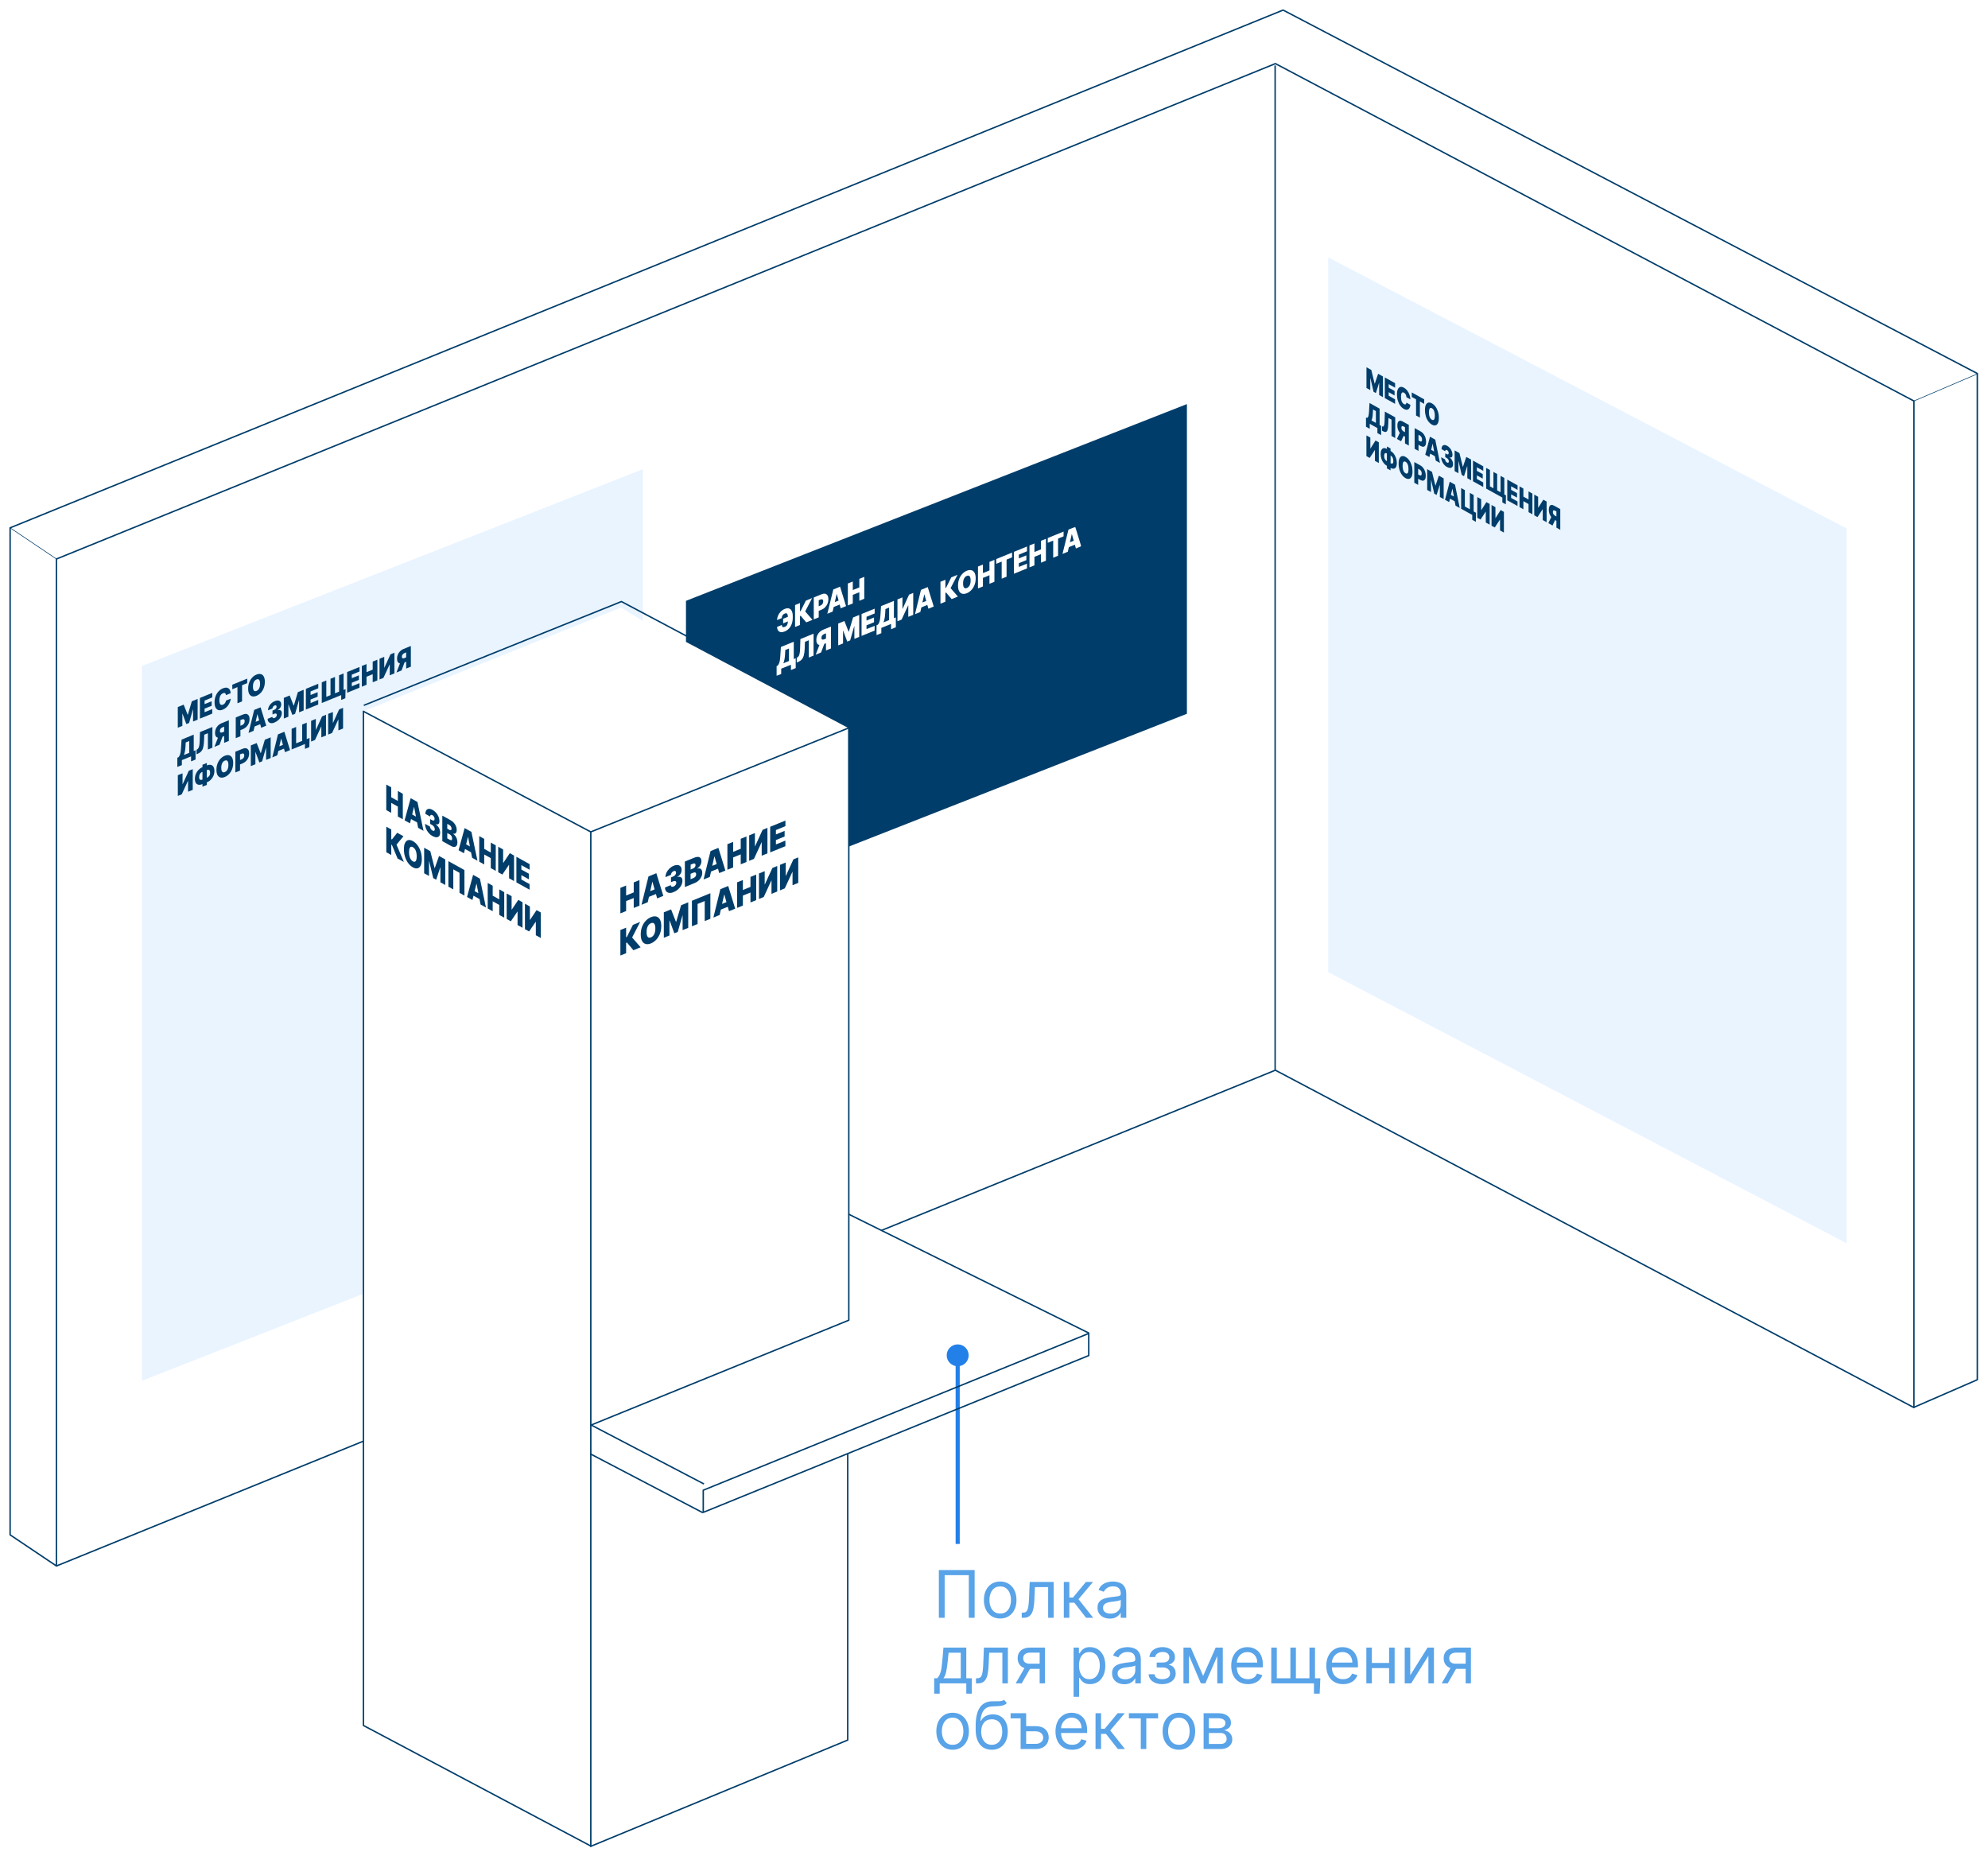 <?xml version="1.0" encoding="UTF-8"?> <svg xmlns="http://www.w3.org/2000/svg" width="1388" height="1293" viewBox="0 0 1388 1293" fill="none"><rect width="1388" height="1293" fill="white"></rect><path d="M680.473 1096.2V1129.52H676.418V1099.78H659.55V1129.52H655.5V1096.2H680.473ZM698.325 1130.04C696.058 1130.04 694.067 1129.5 692.359 1128.43C690.656 1127.35 689.327 1125.85 688.372 1123.92C687.423 1121.99 686.951 1119.74 686.951 1117.15C686.951 1114.55 687.423 1112.28 688.372 1110.34C689.327 1108.4 690.656 1106.89 692.359 1105.81C694.067 1104.74 696.058 1104.21 698.325 1104.21C700.591 1104.21 702.57 1104.74 704.273 1105.81C705.982 1106.89 707.311 1108.4 708.26 1110.34C709.221 1112.28 709.698 1114.55 709.698 1117.15C709.698 1119.74 709.221 1121.99 708.26 1123.92C707.311 1125.85 705.982 1127.35 704.273 1128.43C702.57 1129.5 700.591 1130.04 698.325 1130.04ZM698.325 1126.59C700.045 1126.59 701.46 1126.15 702.57 1125.27C703.686 1124.39 704.509 1123.24 705.038 1121.8C705.573 1120.37 705.844 1118.83 705.844 1117.15C705.844 1115.48 705.573 1113.92 705.038 1112.49C704.509 1111.04 703.686 1109.88 702.57 1108.99C701.46 1108.09 700.045 1107.65 698.325 1107.65C696.605 1107.65 695.183 1108.09 694.073 1108.99C692.963 1109.88 692.14 1111.04 691.605 1112.49C691.07 1113.92 690.806 1115.48 690.806 1117.15C690.806 1118.83 691.07 1120.37 691.605 1121.8C692.14 1123.24 692.963 1124.39 694.073 1125.27C695.183 1126.15 696.605 1126.59 698.325 1126.59ZM713.363 1129.52V1125.94H714.277C715.031 1125.94 715.658 1125.79 716.159 1125.5C716.659 1125.19 717.062 1124.67 717.367 1123.92C717.683 1123.16 717.925 1122.11 718.086 1120.77C718.258 1119.41 718.385 1117.69 718.465 1115.59L718.92 1104.53H735.655V1129.52H731.801V1108.11H722.579L722.188 1117.02C722.101 1119.07 721.917 1120.88 721.635 1122.44C721.359 1123.99 720.939 1125.29 720.375 1126.35C719.817 1127.4 719.081 1128.19 718.155 1128.72C717.229 1129.25 716.066 1129.52 714.669 1129.52H713.363ZM742.731 1129.52V1104.53H746.591V1115.4H749.14L758.16 1104.53H763.131L752.994 1116.57L763.257 1129.52H758.293L750.054 1118.97H746.591V1129.52H742.731ZM774.838 1130.1C773.25 1130.1 771.806 1129.8 770.506 1129.21C769.211 1128.6 768.182 1127.73 767.417 1126.59C766.657 1125.44 766.277 1124.05 766.277 1122.42C766.277 1120.99 766.559 1119.83 767.123 1118.94C767.693 1118.04 768.446 1117.34 769.396 1116.83C770.345 1116.32 771.392 1115.94 772.537 1115.69C773.687 1115.43 774.849 1115.22 776.017 1115.07C777.542 1114.87 778.778 1114.73 779.728 1114.63C780.683 1114.53 781.385 1114.34 781.816 1114.1C782.265 1113.84 782.489 1113.41 782.489 1112.8V1112.66C782.489 1111.06 782.046 1109.81 781.166 1108.92C780.291 1108.03 778.968 1107.58 777.191 1107.58C775.35 1107.58 773.906 1107.99 772.859 1108.79C771.818 1109.59 771.081 1110.45 770.655 1111.36L766.997 1110.06C767.647 1108.54 768.521 1107.36 769.608 1106.51C770.707 1105.65 771.91 1105.06 773.204 1104.72C774.51 1104.38 775.798 1104.21 777.064 1104.21C777.869 1104.21 778.796 1104.3 779.843 1104.5C780.895 1104.68 781.914 1105.06 782.898 1105.65C783.887 1106.24 784.71 1107.12 785.366 1108.3C786.016 1109.49 786.343 1111.07 786.343 1113.05V1129.52H782.489V1126.13H782.294C782.029 1126.68 781.592 1127.26 780.982 1127.87C780.372 1128.49 779.561 1129.02 778.548 1129.46C777.536 1129.88 776.299 1130.1 774.838 1130.1ZM775.425 1126.65C776.955 1126.65 778.238 1126.36 779.285 1125.76C780.343 1125.17 781.137 1124.39 781.672 1123.45C782.213 1122.51 782.489 1121.51 782.489 1120.47V1116.96C782.322 1117.15 781.966 1117.33 781.407 1117.5C780.867 1117.65 780.234 1117.78 779.515 1117.9C778.807 1118.01 778.111 1118.11 777.438 1118.2C776.771 1118.27 776.236 1118.33 775.822 1118.39C774.815 1118.52 773.883 1118.73 773.008 1119.03C772.145 1119.31 771.449 1119.74 770.914 1120.31C770.397 1120.88 770.132 1121.64 770.132 1122.62C770.132 1123.95 770.627 1124.97 771.622 1125.65C772.623 1126.32 773.889 1126.65 775.425 1126.65ZM652.233 1182.49V1171.75H654.321C654.833 1171.22 655.276 1170.65 655.644 1170.03C656.018 1169.41 656.34 1168.68 656.611 1167.83C656.892 1166.98 657.134 1165.94 657.33 1164.71C657.525 1163.47 657.698 1161.98 657.853 1160.24L658.705 1150.34H674.652V1171.75H678.512V1182.49H674.652V1175.33H656.087V1182.49H652.233ZM658.705 1171.75H670.797V1153.92H662.3L661.644 1160.24C661.374 1162.85 661.035 1165.13 660.632 1167.09C660.229 1169.04 659.585 1170.59 658.705 1171.75ZM681.405 1175.33V1171.75H682.326C683.074 1171.75 683.701 1171.61 684.201 1171.31C684.702 1171.01 685.105 1170.48 685.409 1169.74C685.726 1168.98 685.967 1167.92 686.129 1166.58C686.307 1165.23 686.433 1163.5 686.508 1161.41L686.963 1150.34H703.698V1175.33H699.843V1153.92H690.627L690.236 1162.84C690.144 1164.89 689.96 1166.69 689.678 1168.25C689.408 1169.81 688.988 1171.11 688.418 1172.16C687.866 1173.21 687.124 1174 686.198 1174.54C685.271 1175.07 684.109 1175.33 682.717 1175.33H681.405ZM725.881 1175.33V1153.86H719.208C717.706 1153.86 716.527 1154.21 715.664 1154.9C714.801 1155.59 714.375 1156.55 714.375 1157.76C714.375 1158.95 714.761 1159.89 715.531 1160.58C716.32 1161.26 717.39 1161.6 718.753 1161.6H726.859V1165.18H718.753C717.05 1165.18 715.589 1164.88 714.358 1164.29C713.127 1163.69 712.177 1162.84 711.51 1161.73C710.849 1160.62 710.515 1159.29 710.515 1157.76C710.515 1156.22 710.866 1154.9 711.562 1153.79C712.258 1152.68 713.253 1151.84 714.553 1151.24C715.859 1150.64 717.413 1150.34 719.208 1150.34H729.54V1175.33H725.881ZM709.14 1175.33L716.268 1162.91H720.45L713.328 1175.33H709.14ZM749.565 1184.7V1150.34H753.287V1154.32H753.748C754.03 1153.88 754.421 1153.32 754.927 1152.65C755.439 1151.97 756.164 1151.36 757.113 1150.83C758.074 1150.29 759.368 1150.02 761.002 1150.02C763.119 1150.02 764.983 1150.54 766.594 1151.6C768.205 1152.65 769.465 1154.14 770.368 1156.07C771.271 1158 771.726 1160.28 771.726 1162.91C771.726 1165.55 771.271 1167.84 770.368 1169.78C769.465 1171.71 768.21 1173.21 766.611 1174.27C765.006 1175.33 763.159 1175.85 761.071 1175.85C759.455 1175.85 758.166 1175.59 757.194 1175.06C756.227 1174.51 755.479 1173.9 754.956 1173.22C754.432 1172.52 754.03 1171.95 753.748 1171.5H753.42V1184.7H749.565ZM753.357 1162.84C753.357 1164.73 753.633 1166.39 754.191 1167.83C754.743 1169.26 755.554 1170.39 756.624 1171.2C757.694 1172.01 759 1172.41 760.548 1172.41C762.159 1172.41 763.505 1171.98 764.586 1171.14C765.674 1170.28 766.49 1169.13 767.037 1167.69C767.589 1166.23 767.871 1164.62 767.871 1162.84C767.871 1161.08 767.595 1159.5 767.054 1158.09C766.519 1156.67 765.708 1155.55 764.615 1154.72C763.539 1153.89 762.182 1153.47 760.548 1153.47C758.977 1153.47 757.66 1153.86 756.59 1154.65C755.525 1155.44 754.72 1156.53 754.174 1157.94C753.627 1159.34 753.357 1160.97 753.357 1162.84ZM784.997 1175.92C783.404 1175.92 781.96 1175.62 780.665 1175.02C779.371 1174.42 778.341 1173.55 777.576 1172.41C776.817 1171.26 776.431 1169.86 776.431 1168.24C776.431 1166.81 776.713 1165.65 777.283 1164.76C777.847 1163.86 778.606 1163.15 779.555 1162.64C780.504 1162.13 781.546 1161.75 782.691 1161.5C783.847 1161.25 785.009 1161.04 786.171 1160.88C787.701 1160.69 788.938 1160.55 789.882 1160.45C790.842 1160.34 791.538 1160.16 791.976 1159.91C792.424 1159.66 792.643 1159.22 792.643 1158.61V1158.48C792.643 1156.88 792.206 1155.63 791.32 1154.73C790.451 1153.85 789.128 1153.4 787.35 1153.4C785.509 1153.4 784.065 1153.81 783.018 1154.61C781.971 1155.41 781.235 1156.26 780.815 1157.18L777.15 1155.87C777.806 1154.36 778.675 1153.18 779.768 1152.33C780.867 1151.47 782.063 1150.87 783.363 1150.54C784.669 1150.19 785.958 1150.02 787.218 1150.02C788.023 1150.02 788.95 1150.12 789.997 1150.31C791.055 1150.5 792.073 1150.88 793.051 1151.46C794.047 1152.05 794.869 1152.94 795.519 1154.12C796.175 1155.3 796.503 1156.88 796.503 1158.87V1175.33H792.643V1171.95H792.447C792.188 1172.49 791.751 1173.07 791.141 1173.69C790.532 1174.31 789.72 1174.84 788.708 1175.27C787.695 1175.7 786.459 1175.92 784.997 1175.92ZM785.584 1172.47C787.109 1172.47 788.397 1172.17 789.444 1171.58C790.497 1170.98 791.297 1170.21 791.826 1169.26C792.372 1168.32 792.643 1167.33 792.643 1166.28V1162.77C792.482 1162.97 792.119 1163.15 791.567 1163.31C791.021 1163.46 790.388 1163.6 789.669 1163.72C788.961 1163.83 788.271 1163.93 787.598 1164.01C786.93 1164.09 786.39 1164.15 785.975 1164.21C784.974 1164.34 784.037 1164.54 783.168 1164.84C782.305 1165.12 781.609 1165.55 781.074 1166.12C780.55 1166.69 780.291 1167.46 780.291 1168.43C780.291 1169.77 780.786 1170.78 781.776 1171.46C782.777 1172.13 784.048 1172.47 785.584 1172.47ZM801.974 1168.95H806.093C806.179 1170.08 806.691 1170.94 807.629 1171.52C808.578 1172.11 809.809 1172.41 811.322 1172.41C812.87 1172.41 814.193 1172.09 815.292 1171.46C816.391 1170.82 816.943 1169.79 816.943 1168.37C816.943 1167.53 816.736 1166.81 816.322 1166.19C815.907 1165.56 815.326 1165.07 814.573 1164.73C813.825 1164.38 812.933 1164.21 811.909 1164.21H807.595V1160.76H811.909C813.445 1160.76 814.579 1160.41 815.309 1159.72C816.051 1159.02 816.419 1158.15 816.419 1157.11C816.419 1155.99 816.022 1155.1 815.229 1154.42C814.435 1153.74 813.307 1153.4 811.846 1153.4C810.373 1153.4 809.148 1153.73 808.17 1154.4C807.186 1155.04 806.668 1155.88 806.617 1156.92H802.561C802.607 1155.57 803.021 1154.38 803.803 1153.35C804.586 1152.31 805.656 1151.5 807.008 1150.91C808.36 1150.32 809.907 1150.02 811.65 1150.02C813.411 1150.02 814.947 1150.33 816.241 1150.94C817.547 1151.56 818.554 1152.38 819.267 1153.43C819.986 1154.48 820.343 1155.66 820.343 1156.98C820.343 1158.39 819.946 1159.53 819.152 1160.4C818.352 1161.27 817.357 1161.89 816.161 1162.25V1162.51C817.11 1162.58 817.932 1162.88 818.629 1163.42C819.336 1163.95 819.883 1164.65 820.28 1165.52C820.671 1166.38 820.866 1167.33 820.866 1168.37C820.866 1169.89 820.458 1171.21 819.641 1172.34C818.824 1173.45 817.702 1174.33 816.276 1174.94C814.849 1175.55 813.215 1175.85 811.386 1175.85C809.608 1175.85 808.02 1175.57 806.617 1174.99C805.207 1174.41 804.091 1173.6 803.263 1172.57C802.446 1171.52 802.014 1170.32 801.974 1168.95ZM840.012 1170.13L848.774 1150.34H852.432L841.583 1175.33H838.441L827.787 1150.34H831.383L840.012 1170.13ZM830.14 1150.34V1175.33H826.286V1150.34H830.14ZM849.884 1175.33V1150.34H853.738V1175.33H849.884ZM871.325 1175.85C868.909 1175.85 866.82 1175.32 865.066 1174.26C863.323 1173.19 861.976 1171.69 861.027 1169.77C860.095 1167.84 859.624 1165.59 859.624 1163.03C859.624 1160.47 860.095 1158.22 861.027 1156.26C861.976 1154.3 863.294 1152.78 864.985 1151.68C866.682 1150.57 868.667 1150.02 870.934 1150.02C872.24 1150.02 873.534 1150.23 874.805 1150.67C876.083 1151.1 877.245 1151.81 878.286 1152.78C879.333 1153.75 880.167 1155.03 880.788 1156.62C881.41 1158.22 881.72 1160.18 881.72 1162.51V1164.14H862.368V1160.82H877.797C877.797 1159.41 877.515 1158.15 876.951 1157.05C876.393 1155.94 875.599 1155.07 874.564 1154.42C873.54 1153.79 872.326 1153.47 870.934 1153.47C869.398 1153.47 868.069 1153.85 866.947 1154.61C865.837 1155.35 864.979 1156.33 864.381 1157.53C863.783 1158.74 863.484 1160.03 863.484 1161.41V1163.62C863.484 1165.51 863.806 1167.1 864.462 1168.42C865.129 1169.72 866.05 1170.71 867.223 1171.39C868.403 1172.07 869.766 1172.41 871.325 1172.41C872.337 1172.41 873.252 1172.26 874.075 1171.98C874.897 1171.69 875.617 1171.26 876.215 1170.68C876.813 1170.09 877.273 1169.37 877.601 1168.5L881.329 1169.54C880.938 1170.8 880.276 1171.91 879.35 1172.86C878.424 1173.8 877.279 1174.54 875.921 1175.08C874.558 1175.59 873.028 1175.85 871.325 1175.85ZM921.841 1171.75L921.386 1182.49H917.4V1175.33H914.132V1171.75H921.841ZM887.588 1150.34H891.443V1171.75H900.924V1150.34H904.784V1171.75H914.259V1150.34H918.119V1175.33H887.588V1150.34ZM937.707 1175.85C935.291 1175.85 933.203 1175.32 931.448 1174.26C929.705 1173.19 928.359 1171.69 927.415 1169.77C926.478 1167.84 926.006 1165.59 926.006 1163.03C926.006 1160.47 926.478 1158.22 927.415 1156.26C928.359 1154.3 929.676 1152.78 931.368 1151.68C933.065 1150.57 935.049 1150.02 937.316 1150.02C938.622 1150.02 939.916 1150.23 941.188 1150.67C942.465 1151.1 943.627 1151.81 944.674 1152.78C945.715 1153.75 946.549 1155.03 947.171 1156.62C947.792 1158.22 948.103 1160.18 948.103 1162.51V1164.14H928.75V1160.82H944.179C944.179 1159.41 943.897 1158.15 943.334 1157.05C942.776 1155.94 941.982 1155.07 940.946 1154.42C939.922 1153.79 938.714 1153.47 937.316 1153.47C935.78 1153.47 934.451 1153.85 933.329 1154.61C932.219 1155.35 931.362 1156.33 930.764 1157.53C930.165 1158.74 929.866 1160.03 929.866 1161.41V1163.62C929.866 1165.51 930.188 1167.1 930.844 1168.42C931.511 1169.72 932.432 1170.71 933.606 1171.39C934.785 1172.07 936.148 1172.41 937.707 1172.41C938.72 1172.41 939.64 1172.26 940.457 1171.98C941.286 1171.69 941.999 1171.26 942.597 1170.68C943.196 1170.09 943.656 1169.37 943.984 1168.5L947.712 1169.54C947.32 1170.8 946.659 1171.91 945.732 1172.86C944.806 1173.8 943.662 1174.54 942.304 1175.08C940.94 1175.59 939.41 1175.85 937.707 1175.85ZM970.769 1161.08V1164.66H956.91V1161.08H970.769ZM957.825 1150.34V1175.33H953.971V1150.34H957.825ZM973.714 1150.34V1175.33H969.854V1150.34H973.714ZM984.616 1169.67L996.709 1150.34H1001.16V1175.33H997.295V1156.01L985.266 1175.33H980.756V1150.34H984.616V1169.67ZM1023.32 1175.33V1153.86H1016.65C1015.15 1153.86 1013.97 1154.21 1013.1 1154.9C1012.25 1155.59 1011.82 1156.55 1011.82 1157.76C1011.82 1158.95 1012.2 1159.89 1012.97 1160.58C1013.76 1161.26 1014.83 1161.6 1016.19 1161.6H1024.3V1165.18H1016.19C1014.5 1165.18 1013.03 1164.88 1011.8 1164.29C1010.57 1163.69 1009.62 1162.84 1008.96 1161.73C1008.29 1160.62 1007.96 1159.29 1007.96 1157.76C1007.96 1156.22 1008.31 1154.9 1009 1153.79C1009.7 1152.68 1010.7 1151.84 1011.99 1151.24C1013.3 1150.64 1014.85 1150.34 1016.65 1150.34H1026.98V1175.33H1023.32ZM1006.59 1175.33L1013.71 1162.91H1017.9L1010.77 1175.33H1006.59ZM665.107 1221.67C662.841 1221.67 660.856 1221.13 659.142 1220.06C657.445 1218.98 656.116 1217.48 655.155 1215.55C654.206 1213.62 653.734 1211.37 653.734 1208.78C653.734 1206.18 654.206 1203.91 655.155 1201.97C656.116 1200.03 657.445 1198.52 659.142 1197.44C660.856 1196.37 662.841 1195.84 665.107 1195.84C667.374 1195.84 669.359 1196.37 671.056 1197.44C672.77 1198.52 674.099 1200.03 675.049 1201.97C676.004 1203.91 676.487 1206.18 676.487 1208.78C676.487 1211.37 676.004 1213.62 675.049 1215.55C674.099 1217.48 672.77 1218.98 671.056 1220.06C669.359 1221.13 667.374 1221.67 665.107 1221.67ZM665.107 1218.22C666.833 1218.22 668.249 1217.78 669.359 1216.9C670.469 1216.02 671.292 1214.87 671.827 1213.43C672.362 1212 672.626 1210.46 672.626 1208.78C672.626 1207.11 672.362 1205.55 671.827 1204.12C671.292 1202.67 670.469 1201.51 669.359 1200.62C668.249 1199.72 666.833 1199.28 665.107 1199.28C663.387 1199.28 661.972 1199.72 660.862 1200.62C659.752 1201.51 658.929 1202.67 658.394 1204.12C657.859 1205.55 657.594 1207.11 657.594 1208.78C657.594 1210.46 657.859 1212 658.394 1213.43C658.929 1214.87 659.752 1216.02 660.862 1216.9C661.972 1217.78 663.387 1218.22 665.107 1218.22ZM701.005 1186.79L702.967 1189.13C702.202 1189.87 701.322 1190.38 700.315 1190.68C699.314 1190.97 698.181 1191.15 696.915 1191.21C695.655 1191.28 694.246 1191.34 692.704 1191.41C690.955 1191.47 689.517 1191.9 688.372 1192.67C687.227 1193.46 686.341 1194.59 685.72 1196.06C685.104 1197.54 684.702 1199.35 684.529 1201.49H684.857C685.709 1199.93 686.882 1198.78 688.389 1198.05C689.891 1197.31 691.502 1196.94 693.222 1196.94C695.184 1196.94 696.95 1197.39 698.52 1198.3C700.091 1199.21 701.333 1200.57 702.248 1202.36C703.163 1204.15 703.617 1206.36 703.617 1208.98C703.617 1211.59 703.151 1213.85 702.214 1215.75C701.287 1217.64 699.987 1219.11 698.307 1220.14C696.639 1221.16 694.683 1221.67 692.439 1221.67C690.196 1221.67 688.228 1221.14 686.543 1220.09C684.851 1219.03 683.54 1217.45 682.602 1215.37C681.664 1213.28 681.198 1210.69 681.198 1207.61V1204.94C681.198 1199.38 682.142 1195.16 684.04 1192.28C685.944 1189.41 688.809 1187.93 692.635 1187.83C693.987 1187.78 695.189 1187.77 696.248 1187.8C697.306 1187.82 698.227 1187.77 699.009 1187.65C699.792 1187.53 700.459 1187.25 701.005 1186.79ZM692.439 1218.22C693.952 1218.22 695.258 1217.84 696.346 1217.08C697.444 1216.32 698.29 1215.26 698.877 1213.88C699.469 1212.49 699.763 1210.86 699.763 1208.98C699.763 1207.16 699.464 1205.61 698.865 1204.32C698.273 1203.05 697.427 1202.07 696.328 1201.4C695.229 1200.73 693.912 1200.39 692.376 1200.39C691.254 1200.39 690.242 1200.58 689.35 1200.96C688.458 1201.34 687.693 1201.89 687.06 1202.63C686.433 1203.37 685.939 1204.27 685.593 1205.34C685.254 1206.4 685.076 1207.61 685.053 1208.98C685.053 1211.78 685.714 1214.02 687.032 1215.7C688.349 1217.38 690.15 1218.22 692.439 1218.22ZM712.586 1196.16V1199.74H705.591V1196.16H712.586ZM715.923 1205.2H723.114C726.053 1205.2 728.303 1205.95 729.862 1207.43C731.421 1208.92 732.198 1210.8 732.198 1213.08C732.198 1214.57 731.852 1215.94 731.15 1217.16C730.454 1218.38 729.43 1219.35 728.078 1220.07C726.732 1220.79 725.075 1221.15 723.114 1221.15H712.586V1196.16H716.446V1217.57H723.114C724.638 1217.57 725.892 1217.17 726.87 1216.37C727.854 1215.56 728.343 1214.53 728.343 1213.27C728.343 1211.95 727.854 1210.87 726.87 1210.04C725.892 1209.2 724.638 1208.78 723.114 1208.78H715.923V1205.2ZM748.628 1221.67C746.211 1221.67 744.123 1221.14 742.369 1220.07C740.626 1219 739.279 1217.51 738.33 1215.58C737.392 1213.65 736.926 1211.41 736.926 1208.85C736.926 1206.29 737.392 1204.03 738.33 1202.08C739.279 1200.12 740.597 1198.59 742.288 1197.49C743.985 1196.39 745.97 1195.84 748.236 1195.84C749.542 1195.84 750.837 1196.05 752.108 1196.48C753.385 1196.92 754.547 1197.62 755.589 1198.6C756.636 1199.56 757.47 1200.85 758.091 1202.44C758.713 1204.03 759.023 1206 759.023 1208.33V1209.95H739.67V1206.64H755.1C755.1 1205.23 754.818 1203.97 754.248 1202.86C753.696 1201.76 752.902 1200.88 751.867 1200.24C750.843 1199.6 749.629 1199.28 748.236 1199.28C746.7 1199.28 745.372 1199.66 744.25 1200.42C743.139 1201.17 742.282 1202.15 741.684 1203.35C741.086 1204.55 740.781 1205.85 740.781 1207.22V1209.44C740.781 1211.32 741.109 1212.92 741.765 1214.24C742.426 1215.54 743.352 1216.53 744.526 1217.21C745.705 1217.88 747.069 1218.22 748.628 1218.22C749.64 1218.22 750.555 1218.08 751.372 1217.8C752.2 1217.51 752.914 1217.07 753.518 1216.5C754.116 1215.91 754.576 1215.18 754.904 1214.32L758.632 1215.36C758.241 1216.61 757.579 1217.72 756.653 1218.67C755.727 1219.62 754.582 1220.36 753.218 1220.89C751.861 1221.41 750.33 1221.67 748.628 1221.67ZM764.891 1221.15V1196.16H768.745V1207.03H771.294L780.32 1196.16H785.285L775.154 1208.2L785.417 1221.15H780.447L772.214 1210.61H768.745V1221.15H764.891ZM788.173 1199.74V1196.16H808.567V1199.74H800.329V1221.15H796.474V1199.74H788.173ZM823.087 1221.67C820.82 1221.67 818.836 1221.13 817.121 1220.06C815.424 1218.98 814.095 1217.48 813.135 1215.55C812.185 1213.62 811.714 1211.37 811.714 1208.78C811.714 1206.18 812.185 1203.91 813.135 1201.97C814.095 1200.03 815.424 1198.52 817.121 1197.44C818.836 1196.37 820.82 1195.84 823.087 1195.84C825.354 1195.84 827.339 1196.37 829.036 1197.44C830.75 1198.52 832.079 1200.03 833.028 1201.97C833.983 1203.91 834.466 1206.18 834.466 1208.78C834.466 1211.37 833.983 1213.62 833.028 1215.55C832.079 1217.48 830.75 1218.98 829.036 1220.06C827.339 1221.13 825.354 1221.67 823.087 1221.67ZM823.087 1218.22C824.813 1218.22 826.228 1217.78 827.338 1216.9C828.449 1216.02 829.272 1214.87 829.807 1213.43C830.342 1212 830.606 1210.46 830.606 1208.78C830.606 1207.11 830.342 1205.55 829.807 1204.12C829.272 1202.67 828.449 1201.51 827.338 1200.62C826.228 1199.72 824.813 1199.28 823.087 1199.28C821.367 1199.28 819.952 1199.72 818.842 1200.62C817.725 1201.51 816.903 1202.67 816.373 1204.12C815.838 1205.55 815.568 1207.11 815.568 1208.78C815.568 1210.46 815.838 1212 816.373 1213.43C816.903 1214.87 817.725 1216.02 818.842 1216.9C819.952 1217.78 821.367 1218.22 823.087 1218.22ZM840.351 1221.15V1196.16H850.615C853.318 1196.16 855.464 1196.76 857.052 1197.98C858.646 1199.2 859.439 1200.8 859.439 1202.79C859.439 1204.32 858.991 1205.49 858.082 1206.33C857.179 1207.15 856.017 1207.71 854.601 1208.01C855.528 1208.13 856.431 1208.46 857.299 1208.98C858.18 1209.5 858.91 1210.22 859.491 1211.13C860.066 1212.03 860.354 1213.13 860.354 1214.45C860.354 1215.72 860.026 1216.87 859.376 1217.88C858.72 1218.89 857.783 1219.68 856.563 1220.27C855.343 1220.86 853.882 1221.15 852.185 1221.15H840.351ZM844.01 1217.63H852.185C853.514 1217.63 854.555 1217.32 855.303 1216.69C856.057 1216.06 856.431 1215.2 856.431 1214.12C856.431 1212.83 856.057 1211.81 855.303 1211.07C854.555 1210.33 853.514 1209.95 852.185 1209.95H844.01V1217.63ZM844.01 1206.64H850.615C851.65 1206.64 852.536 1206.49 853.278 1206.21C854.02 1205.92 854.584 1205.51 854.981 1204.98C855.384 1204.43 855.585 1203.8 855.585 1203.06C855.585 1202 855.142 1201.18 854.262 1200.58C853.376 1199.98 852.162 1199.67 850.615 1199.67H844.01V1206.64Z" fill="#59A3E8"></path><path d="M660.977 946.275C660.977 950.49 664.412 953.909 668.646 953.909C672.88 953.909 676.315 950.49 676.315 946.275C676.315 942.06 672.88 938.641 668.646 938.641C664.412 938.641 660.977 942.06 660.977 946.275ZM667.208 946.275V1077.99H670.084V946.275H667.208Z" fill="#2380E8"></path><path d="M253.744 496.615V903.287L99.147 964.027V464.951L448.893 327.586V433.619L433.619 424.147L253.744 496.615Z" fill="#E9F4FF"></path><path d="M124.185 493.639L128.241 491.99L131.025 499.023L131.152 498.971L133.93 489.653L137.986 488.004V502.447L134.799 503.741V495.392H134.695L132.02 504.761L130.105 505.545L127.43 498.335L127.326 498.387V506.794L124.139 508.088V493.639H124.185Z" fill="#003D6A"></path><path d="M139.569 501.75V487.301L148.215 483.773V486.923L142.836 489.134V491.619L147.784 489.615V492.765L142.836 494.769V497.26L148.192 495.073V498.222L139.569 501.75Z" fill="#003D6A"></path><path d="M161.045 483.996L157.754 485.342C157.702 484.706 157.501 484.248 157.167 483.996C156.834 483.744 156.327 483.744 155.689 483.996C154.872 484.329 154.233 484.936 153.802 485.823C153.365 486.711 153.163 487.782 153.163 489.025C153.163 490.342 153.393 491.258 153.825 491.739C154.256 492.22 154.872 492.323 155.689 491.997C156.276 491.739 156.759 491.384 157.116 490.874C157.472 490.37 157.679 489.809 157.777 489.151L161.068 487.828C161.045 488.463 160.889 489.128 160.636 489.861C160.383 490.599 160.049 491.31 159.589 492.043C159.129 492.759 158.571 493.417 157.904 494.001C157.242 494.608 156.477 495.066 155.585 495.45C154.486 495.903 153.491 496.006 152.628 495.805C151.76 495.599 151.069 495.043 150.563 494.127C150.051 493.24 149.798 491.968 149.798 490.393C149.798 488.818 150.051 487.324 150.563 486.001C151.069 484.684 151.783 483.567 152.651 482.651C153.52 481.734 154.515 481.053 155.585 480.595C156.603 480.188 157.501 480.033 158.289 480.136C159.077 480.262 159.716 480.618 160.205 481.276C160.688 481.912 160.97 482.828 161.045 483.968V483.996Z" fill="#003D6A"></path><path d="M162.188 481.221V478.071L172.623 473.805V476.954L168.999 478.426V489.697L165.789 491.02V479.743L162.165 481.221H162.188Z" fill="#003D6A"></path><path d="M184.917 476.019C184.917 477.617 184.664 479.095 184.123 480.412C183.617 481.735 182.903 482.851 182.035 483.762C181.143 484.678 180.171 485.366 179.078 485.818C177.979 486.276 176.984 486.379 176.115 486.179C175.223 485.973 174.533 485.417 174.027 484.524C173.515 483.636 173.262 482.393 173.262 480.795C173.262 479.192 173.515 477.72 174.027 476.403C174.533 475.08 175.246 473.963 176.115 473.047C176.984 472.108 177.979 471.426 179.078 470.991C180.171 470.561 181.143 470.436 182.035 470.636C182.927 470.842 183.617 471.398 184.123 472.285C184.635 473.173 184.917 474.421 184.917 476.019ZM181.574 477.388C181.574 476.094 181.373 475.183 180.936 474.673C180.504 474.164 179.889 474.066 179.101 474.393C178.284 474.725 177.674 475.309 177.237 476.174C176.805 477.033 176.598 478.104 176.598 479.398C176.598 480.692 176.805 481.603 177.237 482.113C177.674 482.622 178.284 482.725 179.101 482.393C179.918 482.061 180.528 481.454 180.936 480.618C181.373 479.753 181.574 478.688 181.574 477.388Z" fill="#003D6A"></path><path d="M123.809 535.512V529.041L124.649 528.68C124.931 528.354 125.184 527.97 125.414 527.489C125.644 527.008 125.852 526.395 126.001 525.634C126.157 524.872 126.283 523.887 126.358 522.667L126.766 516.396L135.263 512.914V524.339L136.535 523.835V530.307L133.399 531.578V528.102L126.973 530.713V534.195L123.832 535.461L123.809 535.512ZM128.377 527.157L132.099 525.634V517.381L129.677 518.372L129.499 521.418C129.418 522.793 129.269 523.91 129.062 524.849C128.86 525.788 128.63 526.55 128.377 527.185V527.157Z" fill="#003D6A"></path><path d="M137.201 526.549V523.531L137.535 523.325C137.943 523.096 138.271 522.741 138.53 522.312C138.783 521.853 138.985 521.246 139.14 520.433C139.295 519.62 139.37 518.578 139.422 517.283L139.6 511.138L148.298 507.582V522.031L145.157 523.325V511.929L142.609 512.965L142.431 517.587C142.356 519.288 142.177 520.714 141.867 521.853C141.562 522.999 141.102 523.886 140.492 524.596C139.882 525.284 139.065 525.839 138.041 526.274L137.253 526.601L137.201 526.549Z" fill="#003D6A"></path><path d="M159.777 517.336L156.509 518.653V513.882L155.387 514.34L153.27 519.976L149.726 521.425L152.171 515.051C151.538 514.948 151.026 514.615 150.67 514.06C150.313 513.499 150.135 512.737 150.135 511.723C150.135 510.71 150.313 509.742 150.693 508.854C151.078 507.966 151.59 507.205 152.252 506.54C152.913 505.882 153.707 505.378 154.599 504.994L159.777 502.887V517.336ZM156.509 510.859V507.354L155.364 507.812C154.8 508.041 154.34 508.373 154.012 508.78C153.679 509.186 153.523 509.719 153.523 510.326C153.523 510.939 153.679 511.317 154.012 511.443C154.34 511.569 154.777 511.523 155.364 511.294L156.509 510.836V510.859Z" fill="#003D6A"></path><path d="M164.596 515.382V500.933L169.774 498.825C170.666 498.47 171.454 498.344 172.121 498.499C172.783 498.648 173.295 499.031 173.674 499.638C174.06 500.251 174.238 501.087 174.238 502.101C174.238 503.12 174.031 504.111 173.674 505.021C173.295 505.938 172.76 506.722 172.069 507.438C171.379 508.12 170.591 508.652 169.671 509.036L167.858 509.769V514.064L164.596 515.382ZM167.858 506.722L169.009 506.27C169.567 506.041 170.027 505.686 170.361 505.176C170.689 504.695 170.844 504.134 170.844 503.527C170.844 502.914 170.689 502.484 170.361 502.278C170.027 502.078 169.596 502.078 169.009 502.307L167.858 502.765V506.722Z" fill="#003D6A"></path><path d="M177.034 510.274L173.52 511.717L177.472 495.671L181.936 493.844L185.888 506.666L182.367 508.115L181.677 505.624L177.725 507.25L177.034 510.297V510.274ZM178.467 503.998L180.964 502.984L179.767 498.717L179.664 498.769L178.467 504.026V503.998Z" fill="#003D6A"></path><path d="M191.758 504.473C190.814 504.851 189.974 505.006 189.232 504.903C188.496 504.8 187.932 504.496 187.501 503.987C187.064 503.483 186.862 502.773 186.862 501.856L190.153 500.51C190.153 500.917 190.302 501.198 190.613 501.347C190.918 501.501 191.298 501.473 191.758 501.272C192.218 501.095 192.575 500.791 192.857 500.384C193.139 499.978 193.288 499.571 193.265 499.113C193.265 498.684 193.11 498.38 192.782 498.225C192.448 498.099 192.017 498.122 191.476 498.328L190.256 498.832V496.118L191.476 495.608C191.965 495.408 192.373 495.104 192.678 494.698C192.983 494.291 193.138 493.884 193.138 493.426C193.138 492.997 193.006 492.716 192.753 492.539C192.5 492.384 192.166 492.384 191.758 492.539C191.298 492.716 190.941 493.02 190.665 493.403C190.383 493.804 190.228 494.211 190.228 494.669L187.115 495.94C187.115 495.053 187.322 494.188 187.731 493.352C188.139 492.51 188.674 491.748 189.388 491.09C190.101 490.431 190.889 489.899 191.81 489.543C192.701 489.188 193.495 489.034 194.157 489.108C194.847 489.188 195.382 489.463 195.762 489.95C196.147 490.431 196.349 491.067 196.326 491.874C196.326 492.687 196.096 493.449 195.635 494.136C195.175 494.847 194.565 495.379 193.852 495.786V495.889C194.818 495.608 195.56 495.688 196.044 496.066C196.527 496.45 196.786 497.08 196.757 497.973C196.757 498.809 196.556 499.646 196.118 500.487C195.687 501.324 195.1 502.057 194.358 502.744C193.622 503.431 192.753 503.964 191.758 504.37V504.473Z" fill="#003D6A"></path><path d="M198.183 487.239L202.239 485.583L205.018 492.622L205.173 492.57L207.952 483.253L212.007 481.598V496.046L208.82 497.341V488.991H208.717L206.042 498.36L204.126 499.145L201.451 491.935L201.347 491.986V500.388L198.16 501.682V487.239H198.183Z" fill="#003D6A"></path><path d="M213.568 495.387V480.938L222.215 477.41V480.56L216.83 482.765V485.256L221.778 483.252V486.396L216.83 488.406V490.891L222.186 488.709V491.859L213.568 495.387Z" fill="#003D6A"></path><path d="M241.266 481.166L241.111 487.517L238.229 488.686V485.307L224.658 490.845V476.396L227.822 475.101V486.527L230.756 485.335V473.905L233.891 472.639V484.064L236.75 482.896V471.471L239.886 470.199V481.727L241.266 481.166Z" fill="#003D6A"></path><path d="M242.361 483.66V469.211L251.007 465.684V468.833L245.628 471.044V473.529L250.576 471.525V474.675L245.628 476.679V479.165L250.984 476.983V480.133L242.361 483.66Z" fill="#003D6A"></path><path d="M252.64 479.431V464.982L255.902 463.665V469.3L260.211 467.548V461.913L263.479 460.59V475.039L260.211 476.362V470.721L255.902 472.473V478.114L252.64 479.431Z" fill="#003D6A"></path><path d="M265.009 459.934L268.276 458.611V466.176L268.38 466.125L272.637 456.836L275.393 455.719V470.162L272.125 471.485V463.891H272.05L267.713 473.289L264.986 474.406V459.957L265.009 459.934Z" fill="#003D6A"></path><path d="M286.85 465.472L283.582 466.795V462.019L282.46 462.477L280.343 468.112L276.8 469.561L279.245 463.187C278.612 463.084 278.1 462.758 277.743 462.197C277.386 461.641 277.208 460.879 277.208 459.86C277.208 458.846 277.386 457.884 277.766 456.991C278.151 456.103 278.658 455.341 279.325 454.683C279.987 454.024 280.775 453.515 281.672 453.131L286.85 451.023V465.472ZM283.582 459.001V455.496L282.437 455.977C281.874 456.206 281.413 456.538 281.085 456.945C280.752 457.346 280.596 457.884 280.596 458.491C280.596 459.098 280.752 459.482 281.085 459.608C281.413 459.734 281.851 459.682 282.437 459.453L283.582 458.972V459.001Z" fill="#003D6A"></path><path d="M124.189 541.238L127.451 539.921V547.486L127.555 547.435L131.817 538.14L134.567 537.023V551.472L131.305 552.79V545.201H131.231L126.893 554.593L124.16 555.71V541.261L124.189 541.238Z" fill="#003D6A"></path><path d="M141.276 535.687H141.357V533.958L144.417 532.715V534.416H144.515C145.539 533.958 146.431 533.854 147.196 534.038C147.984 534.215 148.6 534.668 149.031 535.384C149.463 536.117 149.693 537.085 149.693 538.327C149.693 539.496 149.463 540.612 149.031 541.655C148.6 542.691 147.984 543.607 147.196 544.392C146.431 545.182 145.51 545.789 144.515 546.196H144.417V548L141.357 549.243V547.467H141.276C140.258 547.897 139.366 548.051 138.572 547.897C137.784 547.748 137.169 547.341 136.737 546.654C136.306 545.967 136.076 545.028 136.076 543.836C136.076 542.645 136.306 541.425 136.76 540.332C137.221 539.238 137.836 538.299 138.624 537.491C139.418 536.678 140.31 536.065 141.305 535.659L141.276 535.687ZM141.276 538.911C140.868 539.089 140.488 539.318 140.155 539.644C139.827 539.976 139.545 540.383 139.338 540.893C139.136 541.397 139.033 541.981 139.033 542.668C139.033 543.304 139.136 543.762 139.338 544.037C139.545 544.317 139.827 544.472 140.183 544.524C140.511 544.524 140.897 544.472 141.276 544.318H141.357V538.911H141.276ZM144.389 537.669V543.052L144.515 543C145.102 542.743 145.637 542.336 146.045 541.781C146.483 541.219 146.684 540.486 146.684 539.57C146.684 538.528 146.483 537.892 146.045 537.64C145.614 537.388 145.102 537.359 144.515 537.64L144.389 537.691V537.669Z" fill="#003D6A"></path><path d="M162.809 532.693C162.809 534.296 162.55 535.768 162.015 537.091C161.508 538.408 160.789 539.525 159.898 540.441C159.006 541.381 158.04 542.068 156.941 542.497C155.842 542.956 154.847 543.053 153.984 542.853C153.086 542.652 152.402 542.091 151.89 541.203C151.378 540.315 151.125 539.067 151.125 537.469C151.125 535.871 151.378 534.4 151.89 533.077C152.402 531.754 153.115 530.637 153.984 529.726C154.847 528.787 155.842 528.123 156.941 527.671C158.04 527.235 159.006 527.109 159.898 527.315C160.789 527.516 161.48 528.077 162.015 528.965C162.527 529.852 162.809 531.095 162.809 532.693ZM159.466 534.067C159.466 532.773 159.259 531.857 158.828 531.347C158.396 530.843 157.781 530.74 156.964 531.072C156.147 531.399 155.537 531.983 155.129 532.848C154.697 533.712 154.49 534.777 154.49 536.072C154.49 537.366 154.697 538.282 155.129 538.792C155.56 539.296 156.176 539.399 156.964 539.067C157.781 538.741 158.396 538.128 158.828 537.292C159.259 536.427 159.466 535.362 159.466 534.067Z" fill="#003D6A"></path><path d="M164.316 539.298V524.855L169.494 522.747C170.385 522.392 171.15 522.26 171.841 522.438C172.502 522.593 173.014 522.976 173.394 523.583C173.779 524.19 173.958 525.004 173.958 526.046C173.958 527.088 173.751 528.05 173.394 528.967C173.014 529.877 172.479 530.668 171.789 531.378C171.099 532.065 170.311 532.598 169.39 532.976L167.584 533.714V538.004L164.316 539.327V539.298ZM167.584 530.639L168.729 530.186C169.292 529.957 169.747 529.602 170.08 529.093C170.414 528.583 170.564 528.05 170.564 527.443C170.564 526.831 170.414 526.401 170.08 526.201C169.747 525.994 169.315 525.994 168.729 526.223L167.584 526.682V530.668V530.639Z" fill="#003D6A"></path><path d="M175.149 520.444L179.205 518.794L181.99 525.827L182.139 525.781L184.918 516.458L188.974 514.809V529.258L185.787 530.552V522.196H185.683L183.008 531.565L181.092 532.356L178.417 525.146H178.314V533.599L175.126 534.893V520.444H175.149Z" fill="#003D6A"></path><path d="M193.639 527.333L190.118 528.782L194.076 512.735L198.535 510.902L202.493 523.725L198.972 525.174L198.282 522.688L194.329 524.309L193.639 527.356V527.333ZM195.066 521.062L197.545 520.048L196.343 515.753L196.239 515.804L195.043 521.062H195.066Z" fill="#003D6A"></path><path d="M216.119 515.199L215.964 521.619L212.926 522.867V519.466L203.618 523.274V508.825L206.754 507.554V518.979L210.965 517.278V505.853L214.152 504.559V516.035L216.091 515.251L216.119 515.199Z" fill="#003D6A"></path><path d="M217.241 503.274L220.503 501.956V509.522H220.606L224.863 500.175L227.619 499.059V513.508L224.357 514.825V507.237H224.276L219.945 516.629L217.212 517.745V503.296L217.241 503.274Z" fill="#003D6A"></path><path d="M229.149 498.426L232.417 497.103V504.674H232.515L236.778 495.327L239.533 494.188V508.631L236.266 509.954V502.36H236.191L231.853 511.758L229.126 512.874V498.426H229.149Z" fill="#003D6A"></path><path d="M828.686 498.353L592.364 591.186V508.329L478.935 448.174V419.5L828.686 282.129V498.353Z" fill="#003D6A"></path><path d="M890.284 45.727V747.018" stroke="#003D6A" stroke-miterlimit="10"></path><path d="M7.064 368.527L39.384 390.261" stroke="#003D6A" stroke-width="0.422" stroke-miterlimit="10"></path><path d="M253.738 1006.2L39.38 1093.37V1091.08V390.301L890.466 44.414L1334.87 279.239L1336.27 279.949V982.736L1335.89 982.558L890.443 747.206L887.865 748.271L615.427 859.081" stroke="#003D6A" stroke-linejoin="round"></path><path d="M39.384 1093.34L7.064 1071.63V1071.57V368.53L895.848 7.031L1380.53 260.767V963.33L1336.28 982.578" stroke="#003D6A" stroke-linejoin="round"></path><path d="M1336.27 279.978L1380.53 261.062" stroke="#003D6A" stroke-width="0.422" stroke-linejoin="round"></path><path d="M412.494 1288.89L253.738 1204.72V496.645L412.494 580.847V1288.89Z" stroke="#003D6A" stroke-linejoin="round"></path><path d="M412 1289.28L591.869 1214.91V1015" stroke="#003D6A" stroke-linejoin="round"></path><path d="M412.496 580.821L592.366 508.324" stroke="#003D6A" stroke-linejoin="round"></path><path d="M491.496 1036.1L412.756 994.94L592.32 921.893L592.625 921.761V504.174L433.875 420L254 492.468" stroke="#003D6A" stroke-linejoin="round"></path><path d="M760.148 946.44L491 1055.93V1040.46L760.148 931V946.44Z" stroke="#003D6A" stroke-linejoin="round"></path><path d="M592.365 847.668L760.378 930.828" stroke="#003D6A" stroke-linejoin="round"></path><path d="M412 1015L490.739 1056.18" stroke="#003D6A" stroke-linejoin="round"></path><path d="M433.148 637.714V619.892L437.157 618.266V625.224L442.462 623.065V616.107L446.466 614.48V632.308L442.462 633.935V626.977L437.157 629.136V636.088L433.148 637.714Z" fill="#003D6A"></path><path d="M452.205 629.958L447.896 631.711L452.769 611.907L458.251 609.668L463.124 625.491L458.815 627.267L457.969 624.197L453.096 626.173L452.256 629.935L452.205 629.958ZM453.965 622.215L457.026 620.967L455.547 615.687L455.444 615.738L453.965 622.215Z" fill="#003D6A"></path><path d="M470.289 622.873C469.116 623.354 468.097 623.531 467.206 623.405C466.314 623.279 465.601 622.896 465.089 622.26C464.577 621.624 464.323 620.737 464.295 619.649L468.327 617.993C468.327 618.503 468.529 618.858 468.891 619.036C469.248 619.213 469.731 619.19 470.318 618.961C470.876 618.732 471.336 618.377 471.67 617.868C472.026 617.387 472.182 616.854 472.182 616.293C472.182 615.76 471.975 615.382 471.566 615.204C471.158 615.027 470.623 615.073 469.984 615.33L468.483 615.938V612.587L469.984 611.98C470.6 611.723 471.083 611.367 471.463 610.858C471.848 610.354 472.027 609.844 472.027 609.312C472.027 608.802 471.871 608.424 471.566 608.218C471.261 608.017 470.83 608.017 470.341 608.218C469.783 608.447 469.346 608.802 468.989 609.289C468.632 609.77 468.454 610.302 468.454 610.835L464.628 612.41C464.628 611.316 464.881 610.251 465.37 609.208C465.854 608.166 466.544 607.256 467.384 606.419C468.253 605.606 469.219 604.942 470.341 604.489C471.44 604.031 472.383 603.877 473.223 603.98C474.069 604.083 474.73 604.438 475.191 605.022C475.674 605.606 475.904 606.391 475.904 607.404C475.904 608.395 475.622 609.334 475.064 610.199C474.477 611.064 473.758 611.751 472.895 612.232V612.358C474.092 612.026 474.983 612.106 475.57 612.587C476.186 613.068 476.462 613.859 476.462 614.947C476.462 615.989 476.209 617.031 475.697 618.045C475.191 619.064 474.448 620.004 473.534 620.84C472.613 621.676 471.543 622.34 470.341 622.821L470.289 622.873Z" fill="#003D6A"></path><path d="M478.174 619.34V601.512L484.577 598.895C486.257 598.214 487.534 598.088 488.426 598.54C489.295 598.998 489.726 599.886 489.726 601.261C489.726 602.251 489.473 603.191 488.938 604.101C488.403 605.017 487.736 605.756 486.873 606.312V606.489C487.506 606.26 488.069 606.209 488.604 606.363C489.116 606.518 489.548 606.821 489.853 607.325C490.158 607.835 490.313 608.494 490.313 609.336C490.313 610.298 490.112 611.265 489.674 612.176C489.243 613.115 488.656 613.957 487.891 614.69C487.126 615.429 486.205 616.036 485.135 616.471L478.197 619.312L478.174 619.34ZM482.178 607.102L483.806 606.438C484.347 606.237 484.779 605.905 485.112 605.476C485.44 605.04 485.619 604.559 485.619 604.004C485.619 603.443 485.469 603.087 485.135 602.933C484.802 602.784 484.393 602.807 483.91 603.013L482.201 603.694V607.102H482.178ZM482.178 613.854L484.037 613.092C485.388 612.531 486.056 611.672 486.056 610.452C486.056 609.816 485.877 609.41 485.521 609.232C485.158 609.032 484.675 609.055 484.088 609.307L482.15 610.097V613.854H482.178Z" fill="#003D6A"></path><path d="M495.539 612.269L491.23 614.021L496.103 594.218L501.585 591.984L506.458 607.825L502.149 609.577L501.303 606.508L496.436 608.489L495.591 612.246L495.539 612.269ZM497.299 604.526L500.36 603.283L498.881 598.003L498.755 598.049L497.276 604.526H497.299Z" fill="#003D6A"></path><path d="M507.864 607.246V589.418L511.868 587.797V594.755L517.172 592.596V585.638L521.176 584.012V601.84L517.172 603.46V596.502L511.868 598.661V605.619L507.864 607.246Z" fill="#003D6A"></path><path d="M523.065 583.242L527.069 581.616V590.933L527.172 590.882L532.43 579.405L535.819 578.008V595.836L531.815 597.462V588.093H531.74L526.407 599.667L523.065 601.041V583.214V583.242Z" fill="#003D6A"></path><path d="M537.734 595.077V577.255L548.371 572.914V576.82L541.738 579.54V582.61L547.807 580.124V584.036L541.738 586.521V589.596L548.348 586.905V590.811L537.734 595.129V595.077Z" fill="#003D6A"></path><path d="M442.232 663.436L437.716 658.081L437.157 658.31V665.52L433.148 667.147V649.319L437.157 647.698V654.399L437.664 654.198L441.898 645.74L446.949 643.684L441.34 654.553L447.283 661.38L442.255 663.436H442.232Z" fill="#003D6A"></path><path d="M461.694 646.577C461.694 648.558 461.389 650.362 460.722 651.989C460.089 653.615 459.22 654.984 458.15 656.124C457.051 657.269 455.855 658.105 454.526 658.666C453.174 659.222 451.977 659.353 450.878 659.096C449.808 658.844 448.94 658.156 448.301 657.04C447.663 655.946 447.358 654.4 447.358 652.418C447.358 650.437 447.663 648.639 448.301 647.012C448.94 645.386 449.78 644.017 450.878 642.871C451.977 641.732 453.174 640.89 454.526 640.334C455.855 639.802 457.074 639.647 458.15 639.899C459.243 640.157 460.089 640.838 460.722 641.932C461.36 643.026 461.694 644.572 461.694 646.554V646.577ZM457.563 648.255C457.563 646.657 457.304 645.54 456.769 644.905C456.234 644.269 455.498 644.166 454.503 644.572C453.508 644.979 452.742 645.718 452.23 646.783C451.718 647.848 451.442 649.171 451.442 650.769C451.442 652.367 451.695 653.483 452.23 654.119C452.742 654.755 453.508 654.858 454.503 654.451C455.498 654.045 456.263 653.306 456.769 652.241C457.281 651.175 457.563 649.852 457.563 648.255Z" fill="#003D6A"></path><path d="M463.551 636.95L468.527 634.923L471.944 643.605L472.123 643.53L475.54 632.025L480.516 629.992V647.82L476.587 649.418V639.109L476.483 639.161L473.193 650.666L470.823 651.628L467.532 642.74L467.405 642.792V653.152L463.476 654.75V636.927L463.551 636.95Z" fill="#003D6A"></path><path d="M495.976 623.667V641.495L492.024 643.093V629.102L487.047 631.135V645.126L483.095 646.724V628.902L495.976 623.645V623.667Z" fill="#003D6A"></path><path d="M502.382 638.855L498.073 640.637L502.94 620.827L508.428 618.594L513.301 634.44L508.986 636.192L508.147 633.117L503.274 635.099L502.434 638.855H502.382ZM504.142 631.113L507.203 629.87L505.724 624.584L505.621 624.636L504.142 631.113Z" fill="#003D6A"></path><path d="M514.665 633.871V616.048L518.669 614.422V621.38L523.979 619.221V612.263L527.983 610.637V628.464L523.979 630.091V623.133L518.669 625.292V632.25L514.665 633.871Z" fill="#003D6A"></path><path d="M529.901 609.861L533.905 608.235V617.559L534.008 617.507L539.261 606.03L542.655 604.633V622.455L538.651 624.081V614.712H538.571L533.243 626.292L529.901 627.661V609.839V609.861Z" fill="#003D6A"></path><path d="M544.562 603.842L548.566 602.215V611.539L548.693 611.487L553.945 600.011L557.34 598.613V616.435L553.336 618.062V608.693H553.261L547.928 620.272L544.585 621.641V603.819L544.562 603.842Z" fill="#003D6A"></path><path d="M269.684 565.599V547.777L273.153 549.707V556.665L277.773 559.225V552.273L281.242 554.203V572.025L277.773 570.095V563.137L273.153 560.571V567.529L269.684 565.599Z" fill="#003D6A"></path><path d="M286.239 574.832L282.489 572.748L286.723 557.285L291.469 559.925L295.703 580.09L291.952 578.005L291.21 574.197L286.976 571.86L286.239 574.855V574.832ZM287.77 568.659L290.422 570.136L289.144 563.533L289.041 563.482L287.77 568.659Z" fill="#003D6A"></path><path d="M301.948 583.745C300.93 583.184 300.032 582.451 299.267 581.534C298.479 580.624 297.869 579.604 297.432 578.516C297 577.422 296.77 576.306 296.741 575.189L300.239 577.142C300.239 577.651 300.417 578.184 300.722 578.694C301.056 579.198 301.465 579.604 301.948 579.885C302.431 580.166 302.817 580.188 303.121 580.011C303.426 579.833 303.582 579.455 303.553 578.894C303.553 578.362 303.403 577.829 303.047 577.268C302.69 576.735 302.23 576.306 301.666 575.973L300.366 575.263V571.913L301.666 572.623C302.178 572.904 302.609 572.978 302.943 572.824C303.277 572.675 303.426 572.32 303.426 571.758C303.426 571.249 303.3 570.745 303.018 570.264C302.736 569.777 302.379 569.399 301.948 569.17C301.465 568.918 301.079 568.866 300.774 569.044C300.469 569.221 300.314 569.577 300.314 570.109L297 568.254C297 567.165 297.23 566.324 297.639 565.717C298.07 565.11 298.657 564.777 299.399 564.726C300.136 564.674 301.004 564.903 301.971 565.436C302.914 565.969 303.76 566.656 304.496 567.492C305.238 568.334 305.796 569.273 306.205 570.287C306.613 571.3 306.82 572.291 306.82 573.31C306.82 574.301 306.59 574.983 306.078 575.338C305.572 575.693 304.956 575.721 304.191 575.418V575.544C305.238 576.277 306.004 577.142 306.539 578.155C307.051 579.175 307.304 580.217 307.304 581.305C307.304 582.347 307.074 583.161 306.642 583.716C306.182 584.277 305.572 584.558 304.755 584.581C303.961 584.581 303.018 584.3 301.971 583.716L301.948 583.745Z" fill="#003D6A"></path><path d="M308.814 587.295V569.473L314.377 572.542C315.827 573.356 316.955 574.375 317.72 575.618C318.485 576.837 318.865 578.132 318.865 579.5C318.865 580.491 318.634 581.201 318.174 581.659C317.72 582.118 317.133 582.244 316.391 582.043V582.221C316.955 582.547 317.438 583.034 317.898 583.641C318.353 584.248 318.709 584.935 318.968 585.697C319.221 586.459 319.376 587.272 319.376 588.108C319.376 589.076 319.198 589.86 318.842 590.393C318.485 590.954 317.944 591.258 317.283 591.332C316.621 591.384 315.804 591.183 314.883 590.651L308.843 587.295H308.814ZM312.283 578.613L313.71 579.403C314.17 579.655 314.556 579.707 314.837 579.581C315.114 579.449 315.269 579.094 315.269 578.561C315.269 578.029 315.114 577.496 314.837 577.066C314.556 576.608 314.199 576.276 313.762 576.024L312.283 575.211V578.613ZM312.283 585.365L313.917 586.281C315.091 586.917 315.677 586.665 315.677 585.445C315.677 584.809 315.522 584.248 315.217 583.744C314.912 583.234 314.504 582.828 313.969 582.547L312.283 581.608V585.365Z" fill="#003D6A"></path><path d="M323.913 595.713L320.162 593.635L324.397 578.172L329.137 580.812L333.371 600.971L329.626 598.892L328.884 595.078L324.65 592.747L323.913 595.742V595.713ZM325.443 589.517L328.096 590.994L326.818 584.414L326.715 584.363L325.443 589.546V589.517Z" fill="#003D6A"></path><path d="M334.602 601.617V583.789L338.071 585.719V592.677L342.661 595.243V588.285L346.13 590.215V608.037L342.661 606.107V599.149L338.071 596.589V603.541L334.602 601.617Z" fill="#003D6A"></path><path d="M347.808 591.18L351.277 593.11V602.427L351.381 602.479L355.948 595.675L358.905 597.325V615.152L355.436 613.222V603.853L355.362 603.802L350.742 610.605L347.837 609.008V591.18H347.808Z" fill="#003D6A"></path><path d="M360.541 616.033V598.211L369.774 603.337V607.248L364.01 604.047V607.122L369.291 610.043V613.949L364.01 611.034V614.103L369.751 617.276V621.187L360.541 616.085V616.033Z" fill="#003D6A"></path><path d="M277.595 599.418L273.671 590.026L273.182 589.745V596.955L269.713 595.025V577.203L273.182 579.133V585.862L273.642 586.114L277.318 581.441L281.702 583.881L276.829 589.722L281.984 601.829L277.623 599.395L277.595 599.418Z" fill="#003D6A"></path><path d="M294.508 599.878C294.508 601.854 294.226 603.378 293.663 604.42C293.105 605.462 292.363 606.098 291.419 606.275C290.476 606.453 289.429 606.224 288.255 605.565C287.081 604.906 286.04 603.99 285.091 602.748C284.147 601.528 283.411 600.079 282.847 598.401C282.289 596.729 282.007 594.925 282.007 592.943C282.007 590.962 282.289 589.438 282.847 588.402C283.411 587.359 284.147 586.724 285.091 586.546C286.04 586.369 287.081 586.598 288.255 587.256C289.429 587.892 290.476 588.831 291.419 590.051C292.363 591.271 293.105 592.714 293.663 594.392C294.226 596.07 294.508 597.897 294.508 599.878ZM290.936 597.897C290.936 596.293 290.706 594.948 290.245 593.859C289.785 592.766 289.124 591.981 288.255 591.494C287.392 591.013 286.725 591.065 286.293 591.677C285.833 592.262 285.603 593.378 285.603 594.976C285.603 596.574 285.833 597.92 286.293 599.014C286.753 600.107 287.415 600.892 288.255 601.373C289.124 601.854 289.785 601.808 290.245 601.195C290.706 600.611 290.936 599.495 290.936 597.897Z" fill="#003D6A"></path><path d="M296.082 591.863L300.419 594.274L303.405 606.009L303.554 606.083L306.54 597.653L310.878 600.064V617.892L307.484 616.013V605.705L307.38 605.654L304.527 614.233L302.484 613.093L299.631 601.284L299.528 601.232V611.592L296.133 609.714V591.892L296.082 591.863Z" fill="#003D6A"></path><path d="M324.269 607.469V625.297L320.823 623.39V609.399L316.491 606.988V620.979L313.068 619.072V601.25L324.269 607.469Z" fill="#003D6A"></path><path d="M329.831 628.358L326.081 626.279L330.315 610.816L335.061 613.456L339.295 633.615L335.544 631.536L334.802 627.728L330.568 625.391L329.831 628.386V628.358ZM331.362 622.19L334.014 623.662L332.737 617.059L332.639 617.013L331.362 622.19Z" fill="#003D6A"></path><path d="M340.52 634.299V616.477L343.988 618.407V625.365L348.579 627.93V620.972L352.048 622.902V640.724L348.579 638.794V631.836L343.988 629.276V636.229L340.52 634.299Z" fill="#003D6A"></path><path d="M353.733 623.809L357.202 625.739V635.056L357.299 635.108L361.867 628.304L364.824 629.954V647.781L361.355 645.851V636.482L361.28 636.431L356.667 643.234L353.756 641.636V623.809H353.733Z" fill="#003D6A"></path><path d="M366.487 630.966L369.956 632.896V642.213L370.054 642.265L374.621 635.455L377.578 637.082V654.91L374.109 652.98V643.611L374.035 643.559L369.415 650.34L366.51 648.736V630.914L366.487 630.966Z" fill="#003D6A"></path><path d="M1289.36 868.066L927.348 678.74V179.699L1289.36 369.019V868.066Z" fill="#E9F4FF"></path><path d="M954.054 256.426L957.426 258.304L959.744 267.776L959.871 267.851L962.195 260.973L965.56 262.851V277.3L962.908 275.823V267.473L962.833 267.421L960.613 274.431L959.002 273.538L956.787 264.02L956.707 263.968V272.369L954.054 270.898V256.449V256.426Z" fill="#003D6A"></path><path d="M966.859 277.968V263.52L974.05 267.534V270.684L969.563 268.193V270.684L973.67 272.969V276.113L969.563 273.828V276.319L974.027 278.805V281.954L966.859 277.968Z" fill="#003D6A"></path><path d="M984.718 278.871L981.962 277.348C981.933 276.66 981.755 276.053 981.479 275.469C981.197 274.885 980.788 274.479 980.253 274.175C979.563 273.791 979.051 273.871 978.694 274.352C978.338 274.862 978.159 275.75 978.159 276.992C978.159 278.315 978.338 279.432 978.694 280.297C979.051 281.156 979.563 281.792 980.225 282.147C980.737 282.427 981.116 282.45 981.427 282.273C981.732 282.072 981.91 281.689 981.962 281.104L984.718 282.656C984.689 283.241 984.562 283.796 984.361 284.329C984.154 284.867 983.872 285.274 983.492 285.6C983.107 285.932 982.653 286.11 982.112 286.11C981.554 286.11 980.915 285.932 980.173 285.526C979.258 285.016 978.441 284.283 977.699 283.292C976.963 282.324 976.399 281.156 975.991 279.81C975.559 278.464 975.352 277.021 975.352 275.418C975.352 273.82 975.559 272.577 975.991 271.712C976.428 270.848 976.986 270.338 977.728 270.16C978.464 270.011 979.258 270.16 980.173 270.67C981.019 271.128 981.755 271.764 982.422 272.577C983.084 273.39 983.619 274.301 984.004 275.366C984.407 276.437 984.637 277.577 984.718 278.796V278.871Z" fill="#003D6A"></path><path d="M985.681 277.142V273.992L994.351 278.82V281.964L991.342 280.292V291.562L988.667 290.09V278.82L985.653 277.142H985.681Z" fill="#003D6A"></path><path d="M1004.59 291.731C1004.59 293.334 1004.36 294.577 1003.95 295.442C1003.52 296.301 1002.93 296.811 1002.19 296.965C1001.44 297.114 1000.63 296.965 999.736 296.456C998.821 295.946 998.004 295.213 997.262 294.222C996.525 293.231 995.939 292.086 995.53 290.74C995.122 289.394 994.892 287.922 994.892 286.325C994.892 284.727 995.093 283.478 995.53 282.619C995.962 281.755 996.548 281.245 997.262 281.096C997.975 280.941 998.821 281.096 999.736 281.629C1000.63 282.133 1001.47 282.871 1002.19 283.833C1002.93 284.801 1003.52 285.97 1003.95 287.315C1004.38 288.661 1004.59 290.133 1004.59 291.731ZM1001.8 290.185C1001.8 288.89 1001.62 287.796 1001.27 286.909C1000.91 286.021 1000.4 285.408 999.736 285.03C999.074 284.647 998.562 284.727 998.205 285.208C997.849 285.689 997.67 286.605 997.67 287.9C997.67 289.194 997.849 290.288 998.205 291.175C998.562 292.063 999.074 292.67 999.736 293.054C1000.4 293.432 1000.91 293.357 1001.27 292.876C1001.62 292.395 1001.8 291.502 1001.8 290.185Z" fill="#003D6A"></path><path d="M953.725 297.916V291.439L954.41 291.823C954.64 291.743 954.87 291.565 955.048 291.313C955.226 291.061 955.405 290.603 955.531 289.967C955.664 289.332 955.761 288.467 955.842 287.327L956.17 281.383L963.234 285.317V296.748L964.281 297.332V303.804L961.681 302.36V298.878L956.325 295.906V299.388L953.725 297.939V297.916ZM957.522 293.547L960.634 295.276V287.024L958.621 285.901L958.465 288.771C958.39 290.071 958.287 291.084 958.109 291.823C957.93 292.556 957.752 293.14 957.522 293.547Z" fill="#003D6A"></path><path d="M964.9 300.696V297.672L965.182 297.775C965.51 297.873 965.792 297.821 965.999 297.621C966.229 297.392 966.379 296.962 966.505 296.275C966.637 295.588 966.712 294.625 966.735 293.354L966.891 287.387L974.133 291.401V305.85L971.533 304.401V292.999L969.416 291.831L969.261 296.275C969.209 297.924 969.059 299.167 968.8 300.032C968.547 300.896 968.168 301.406 967.656 301.555C967.144 301.71 966.459 301.555 965.613 301.074L964.952 300.719L964.9 300.696Z" fill="#003D6A"></path><path d="M983.645 311.111L980.947 309.611V304.84L979.998 304.308L978.243 308.088L975.309 306.467L977.323 302.2C976.788 301.542 976.379 300.774 976.074 299.915C975.764 299.051 975.614 298.111 975.614 297.121C975.614 296.13 975.764 295.317 976.074 294.732C976.379 294.148 976.811 293.845 977.374 293.77C977.932 293.69 978.571 293.845 979.313 294.274L983.622 296.662V311.111H983.645ZM980.947 301.794V298.289L979.975 297.756C979.491 297.476 979.135 297.424 978.853 297.55C978.571 297.682 978.444 298.06 978.444 298.667C978.444 299.28 978.571 299.812 978.853 300.219C979.135 300.625 979.491 300.98 979.975 301.232L980.947 301.765V301.794Z" fill="#003D6A"></path><path d="M987.676 313.355V298.906L991.985 301.294C992.727 301.701 993.365 302.285 993.923 303.018C994.487 303.757 994.919 304.593 995.224 305.532C995.534 306.472 995.684 307.462 995.684 308.476C995.684 309.495 995.534 310.308 995.201 310.893C994.896 311.477 994.435 311.803 993.872 311.906C993.314 312.009 992.652 311.832 991.887 311.397L990.38 310.56V314.85L987.676 313.355ZM990.38 307.537L991.323 308.075C991.806 308.327 992.163 308.35 992.445 308.15C992.727 307.943 992.853 307.514 992.853 306.907C992.853 306.294 992.727 305.738 992.445 305.229C992.163 304.719 991.806 304.341 991.323 304.083L990.38 303.551V307.537Z" fill="#003D6A"></path><path d="M998.027 319.13L995.093 317.504L998.383 304.91L1002.08 306.966L1005.37 323.242L1002.44 321.615L1001.85 318.546L998.562 316.719L997.975 319.153L998.027 319.13ZM999.223 314.102L1001.29 315.242L1000.3 309.938L1000.22 309.887L999.223 314.102Z" fill="#003D6A"></path><path d="M1010.27 326.088C1009.48 325.653 1008.79 325.069 1008.18 324.336C1007.57 323.597 1007.08 322.784 1006.75 321.896C1006.4 321.009 1006.24 320.121 1006.22 319.233L1008.95 320.757C1008.95 321.186 1009.07 321.593 1009.33 321.999C1009.58 322.406 1009.89 322.738 1010.3 322.938C1010.68 323.139 1010.99 323.168 1011.22 323.013C1011.45 322.864 1011.57 322.555 1011.57 322.102C1011.57 321.667 1011.45 321.238 1011.17 320.808C1010.88 320.373 1010.53 320.046 1010.1 319.789L1009.07 319.233V316.513L1010.1 317.074C1010.5 317.303 1010.83 317.355 1011.09 317.2C1011.34 317.074 1011.47 316.771 1011.47 316.335C1011.47 315.929 1011.37 315.522 1011.17 315.144C1010.96 314.76 1010.68 314.457 1010.33 314.279C1009.94 314.079 1009.64 314.05 1009.41 314.176C1009.18 314.331 1009.05 314.612 1009.05 315.041L1006.45 313.592C1006.45 312.705 1006.63 312.017 1006.96 311.536C1007.29 311.055 1007.75 310.775 1008.34 310.7C1008.92 310.649 1009.58 310.826 1010.35 311.233C1011.09 311.639 1011.72 312.201 1012.31 312.859C1012.87 313.541 1013.34 314.279 1013.64 315.093C1013.94 315.906 1014.12 316.719 1014.12 317.532C1014.12 318.34 1013.94 318.901 1013.57 319.205C1013.18 319.508 1012.67 319.537 1012.08 319.308V319.411C1012.9 319.995 1013.48 320.676 1013.89 321.49C1014.3 322.303 1014.51 323.139 1014.51 324.032C1014.51 324.868 1014.33 325.527 1013.97 325.985C1013.61 326.443 1013.13 326.695 1012.49 326.695C1011.86 326.695 1011.14 326.495 1010.33 326.06L1010.27 326.088Z" fill="#003D6A"></path><path d="M1015.61 314.473L1018.97 316.351L1021.29 325.823L1021.42 325.898L1023.74 319.014L1027.11 320.898V335.342L1024.46 333.87V325.514L1024.38 325.468L1022.16 332.472L1020.56 331.585L1018.34 322.061L1018.26 322.015V330.416L1015.61 328.945V314.496V314.473Z" fill="#003D6A"></path><path d="M1028.41 336.031V321.582L1035.6 325.597V328.741L1031.12 326.255V328.741L1035.22 331.026V334.175L1031.12 331.89V334.382L1035.58 336.867V340.017L1028.41 336.031Z" fill="#003D6A"></path><path d="M1051.45 345.901L1051.32 352.12L1048.92 350.774V347.396L1037.62 341.125V326.676L1040.25 328.153V339.578L1042.7 340.924V329.499L1045.3 330.942V342.373L1047.67 343.69V332.265L1050.3 333.714V345.242L1051.45 345.872V345.901Z" fill="#003D6A"></path><path d="M1052.36 349.304V334.855L1059.55 338.87V342.02L1055.06 339.529V342.02L1059.17 344.305V347.449L1055.06 345.164V347.655L1059.52 350.141V353.29L1052.36 349.304Z" fill="#003D6A"></path><path d="M1060.91 354.058V339.609L1063.61 341.11V346.745L1067.21 348.749V343.114L1069.91 344.615V359.064L1067.21 357.563V351.928L1063.61 349.918V355.559L1060.91 354.058Z" fill="#003D6A"></path><path d="M1071.21 345.361L1073.91 346.855V354.426L1073.99 354.478L1077.54 348.888L1079.83 350.16V364.609L1077.13 363.108V355.514H1077.08L1073.45 361.052L1071.19 359.781V345.332L1071.21 345.361Z" fill="#003D6A"></path><path d="M1089.37 369.904L1086.67 368.404V363.633L1085.72 363.124L1083.96 366.909L1081.04 365.254L1083.07 360.993C1082.54 360.329 1082.13 359.567 1081.82 358.702C1081.52 357.843 1081.36 356.904 1081.36 355.913C1081.36 354.923 1081.52 354.087 1081.82 353.525C1082.13 352.964 1082.57 352.638 1083.12 352.563C1083.69 352.483 1084.33 352.638 1085.06 353.067L1089.37 355.455V369.904ZM1086.67 360.587V357.082L1085.72 356.549C1085.24 356.291 1084.88 356.217 1084.6 356.343C1084.33 356.469 1084.19 356.853 1084.19 357.488C1084.19 358.118 1084.33 358.628 1084.6 359.035C1084.88 359.441 1085.24 359.796 1085.72 360.048L1086.67 360.587Z" fill="#003D6A"></path><path d="M954.054 304.028L956.758 305.523V313.094L956.833 313.146L960.377 307.556L962.672 308.828V323.277L959.968 321.776V314.182H959.922L956.298 319.72L954.026 318.449V304L954.054 304.028Z" fill="#003D6A"></path><path d="M968.291 313.384H968.343V311.734L970.868 313.132V314.833L970.943 314.884C971.783 315.342 972.525 316.001 973.164 316.866C973.796 317.73 974.309 318.693 974.694 319.809C975.074 320.926 975.252 322.094 975.252 323.337C975.252 324.505 975.074 325.422 974.694 326.08C974.337 326.745 973.825 327.122 973.164 327.226C972.525 327.329 971.783 327.151 970.943 326.693L970.868 326.641V328.417L968.343 327.019V325.244H968.291C967.445 324.734 966.709 324.099 966.047 323.263C965.38 322.426 964.874 321.487 964.517 320.422C964.155 319.351 963.953 318.211 963.953 317.015C963.953 315.823 964.132 314.81 964.517 314.122C964.897 313.435 965.409 313.006 966.047 312.903C966.68 312.777 967.422 312.954 968.262 313.412L968.291 313.384ZM968.291 316.614C967.957 316.43 967.652 316.333 967.348 316.356C967.066 316.356 966.836 316.562 966.657 316.866C966.479 317.192 966.404 317.679 966.404 318.36C966.404 318.996 966.502 319.557 966.657 320.015C966.836 320.496 967.066 320.874 967.348 321.207C967.624 321.539 967.934 321.791 968.262 321.968H968.314V316.614H968.262H968.291ZM970.891 318.034V323.417L970.995 323.469C971.501 323.744 971.91 323.772 972.266 323.595C972.623 323.389 972.807 322.856 972.807 321.945C972.807 320.903 972.623 320.09 972.266 319.454C971.91 318.818 971.478 318.36 970.995 318.086L970.891 318.034Z" fill="#003D6A"></path><path d="M986.188 329.119C986.188 330.717 985.986 331.96 985.555 332.825C985.118 333.689 984.531 334.193 983.794 334.348C983.052 334.503 982.235 334.348 981.344 333.838C980.423 333.334 979.612 332.596 978.87 331.605C978.128 330.643 977.541 329.474 977.138 328.129C976.73 326.783 976.5 325.311 976.5 323.707C976.5 322.11 976.701 320.867 977.138 320.002C977.57 319.137 978.157 318.628 978.87 318.479C979.612 318.324 980.423 318.479 981.344 319.011C982.235 319.521 983.081 320.254 983.794 321.222C984.531 322.184 985.118 323.352 985.555 324.698C985.986 326.044 986.188 327.516 986.188 329.119ZM983.409 327.567C983.409 326.273 983.231 325.179 982.874 324.292C982.517 323.404 982.005 322.768 981.344 322.413C980.682 322.035 980.17 322.11 979.813 322.591C979.457 323.072 979.278 323.965 979.278 325.282C979.278 326.605 979.457 327.67 979.813 328.558C980.17 329.446 980.682 330.059 981.344 330.436C982.005 330.82 982.517 330.74 982.874 330.259C983.231 329.778 983.409 328.89 983.409 327.567Z" fill="#003D6A"></path><path d="M987.446 337.053V322.609L991.755 324.992C992.497 325.398 993.136 325.983 993.694 326.721C994.257 327.46 994.689 328.296 994.994 329.235C995.304 330.175 995.454 331.165 995.454 332.179C995.454 333.199 995.304 334.006 994.971 334.59C994.666 335.174 994.206 335.506 993.642 335.61C993.084 335.707 992.422 335.529 991.657 335.1L990.15 334.264V338.553L987.446 337.053ZM990.15 331.24L991.093 331.772C991.576 332.03 991.933 332.076 992.215 331.853C992.497 331.646 992.624 331.217 992.624 330.604C992.624 329.997 992.497 329.436 992.215 328.932C991.933 328.422 991.576 328.039 991.093 327.787L990.15 327.254V331.24Z" fill="#003D6A"></path><path d="M996.448 327.586L999.819 329.464L1002.14 338.937L1002.26 339.011L1004.59 332.127L1007.95 334.006V348.455L1005.3 346.983V338.627L1005.23 338.576L1003.01 345.586L1001.4 344.698L999.181 335.174L999.106 335.123V343.53L996.448 342.058V327.609V327.586Z" fill="#003D6A"></path><path d="M1011.82 350.568L1008.89 348.941L1012.18 336.348L1015.88 338.404L1019.17 354.679L1016.23 353.053L1015.65 349.983L1012.36 348.157L1011.78 350.59L1011.82 350.568ZM1013.02 345.539L1015.09 346.679L1014.1 341.347L1014.02 341.296L1013.02 345.511V345.539Z" fill="#003D6A"></path><path d="M1030.53 358.024L1030.42 364.324L1027.9 362.927V359.525L1020.15 355.207V340.758L1022.75 342.207V353.632L1026.24 355.562V344.137L1028.89 345.608V357.085L1030.5 358.001L1030.53 358.024Z" fill="#003D6A"></path><path d="M1031.44 347.059L1034.14 348.559V356.124L1034.22 356.176L1037.77 350.586L1040.06 351.858V366.307L1037.36 364.806V357.218H1037.31L1033.68 362.75L1031.42 361.508V347.059H1031.44Z" fill="#003D6A"></path><path d="M1041.4 352.602L1044.09 354.096V361.667L1044.17 361.719L1047.72 356.129L1050.01 357.401V371.85L1047.31 370.349V362.755H1047.26L1043.64 368.293L1041.37 367.051V352.602H1041.4Z" fill="#003D6A"></path><mask id="mask0_160_188" style="mask-type:luminance" maskUnits="userSpaceOnUse" x="542" y="367" width="213" height="105"><path d="M754.937 367.828H542.081V471.985H754.937V367.828Z" fill="white"></path></mask><g mask="url(#mask0_160_188)"><path d="M542.483 437.735L545.888 436.337C545.888 437.093 546.049 437.574 546.423 437.763C546.803 437.952 547.315 437.924 547.965 437.655C548.719 437.334 549.259 436.904 549.559 436.315C549.881 435.719 550.071 434.917 550.122 433.869L546.774 435.238V432.014L550.122 430.639C550.071 429.591 549.852 428.87 549.53 428.492C549.208 428.114 548.696 428.085 548.017 428.354C547.453 428.601 546.993 428.87 546.694 429.19C546.4 429.511 546.182 429.86 546.049 430.238C545.94 430.616 545.86 431.069 545.86 431.556L542.454 432.953C542.54 431.905 542.782 430.857 543.213 429.837C543.645 428.812 544.237 427.902 545.048 427.066C545.831 426.235 546.832 425.588 548.017 425.101C549.127 424.649 550.099 424.569 550.911 424.838C551.716 425.101 552.366 425.697 552.826 426.636C553.287 427.552 553.499 428.784 553.499 430.319V431.206C553.499 432.735 553.287 434.138 552.849 435.427C552.418 436.715 551.774 437.821 550.962 438.731C550.122 439.648 549.127 440.369 547.965 440.856C546.884 441.285 545.969 441.446 545.158 441.337C544.347 441.234 543.725 440.856 543.265 440.237C542.805 439.619 542.563 438.788 542.511 437.712L542.483 437.735Z" fill="white"></path><path d="M562.929 434.566L559.04 429.967L558.551 430.156V436.341L555.099 437.739V422.442L558.551 421.045V426.794L559.011 426.605L562.658 419.35L567.008 417.574L562.169 426.903L567.278 432.762L562.929 434.537V434.566Z" fill="white"></path><path d="M568.162 432.433V417.142L573.645 414.909C574.588 414.531 575.428 414.399 576.13 414.559C576.832 414.72 577.372 415.126 577.775 415.768C578.184 416.415 578.368 417.274 578.368 418.379C578.368 419.479 578.155 420.498 577.775 421.466C577.372 422.434 576.803 423.27 576.072 424.02C575.347 424.776 574.507 425.314 573.535 425.715L571.62 426.494V431.035L568.162 432.433ZM571.62 423.27L572.834 422.783C573.426 422.542 573.915 422.164 574.266 421.632C574.617 421.093 574.778 420.527 574.778 419.879C574.778 419.238 574.617 418.78 574.266 418.568C573.915 418.35 573.455 418.35 572.834 418.591L571.62 419.078V423.298V423.27Z" fill="white"></path><path d="M581.339 427.008L577.617 428.543L581.799 411.557L586.528 409.621L590.71 423.194L586.983 424.729L586.258 422.094L582.07 423.812L581.339 427.037V427.008ZM582.852 420.371L585.498 419.294L584.233 414.781L584.124 414.833L582.852 420.399V420.371Z" fill="white"></path><path d="M591.953 422.701V407.404L595.41 406.007V411.974L599.972 410.124V404.157L603.43 402.754V418.05L599.972 419.448V413.48L595.41 415.336V421.303L591.953 422.701Z" fill="white"></path><path d="M542.081 471.964V465.109L542.972 464.737C543.271 464.388 543.536 463.981 543.783 463.471C544.025 462.962 544.238 462.314 544.405 461.507C544.566 460.705 544.698 459.651 544.779 458.363L545.21 451.725L554.202 448.043V460.138L555.554 459.6V466.455L552.234 467.801V464.118L545.429 466.884V470.567L542.109 471.913L542.081 471.964ZM546.913 463.122L550.854 461.507V452.773L548.294 453.821L548.104 457.046C548.023 458.5 547.857 459.68 547.644 460.676C547.425 461.667 547.183 462.475 546.913 463.151V463.122Z" fill="white"></path><path d="M556.284 462.508V459.313L556.635 459.095C557.066 458.854 557.417 458.476 557.687 458.024C557.958 457.537 558.171 456.896 558.332 456.031C558.499 455.172 558.579 454.072 558.631 452.698L558.821 446.192L568.025 442.43V457.726L564.706 459.095V447.028L562.008 448.128L561.818 453.024C561.737 454.823 561.548 456.329 561.225 457.537C560.898 458.746 560.414 459.69 559.764 460.441C559.12 461.168 558.251 461.758 557.175 462.216L556.335 462.565L556.284 462.508Z" fill="white"></path><path d="M580.153 452.75L576.695 454.147V449.096L575.51 449.577L573.267 455.544L569.516 457.079L572.105 450.327C571.431 450.224 570.891 449.875 570.511 449.279C570.137 448.689 569.947 447.882 569.947 446.811C569.947 445.734 570.137 444.709 570.54 443.77C570.942 442.831 571.483 442.023 572.185 441.324C572.887 440.626 573.727 440.087 574.67 439.687L580.153 437.453V452.75ZM576.695 445.895V442.183L575.482 442.67C574.889 442.911 574.4 443.26 574.049 443.69C573.698 444.119 573.537 444.686 573.537 445.328C573.537 445.975 573.698 446.376 574.049 446.513C574.4 446.645 574.86 446.593 575.482 446.353L576.695 445.866V445.895Z" fill="white"></path><path d="M585.256 435.342L589.548 433.596L592.493 441.041L592.654 440.989L595.594 431.122L599.892 429.375V444.671L596.515 446.04V437.198H596.405L593.569 447.117L591.544 447.947L588.708 440.313H588.605V449.242L585.228 450.61V435.314L585.256 435.342Z" fill="white"></path><path d="M601.536 444.001V428.704L610.689 424.965V428.298L604.993 430.64V433.274L610.229 431.121V434.454L604.993 436.608V439.242L610.66 436.928V440.261L601.536 444.001Z" fill="white"></path><path d="M611.991 443.397V436.542L612.883 436.193C613.182 435.843 613.452 435.442 613.694 434.933C613.935 434.417 614.154 433.776 614.315 432.968C614.476 432.161 614.614 431.113 614.695 429.824L615.126 423.181L624.118 419.527V431.623L625.464 431.084V437.939L622.145 439.314V435.631L615.339 438.397V442.08L612.02 443.426L611.991 443.397ZM616.829 434.555L620.77 432.94V424.206L618.204 425.254L618.014 428.478C617.934 429.933 617.772 431.141 617.554 432.109C617.341 433.077 617.094 433.908 616.829 434.583V434.555Z" fill="white"></path><path d="M626.625 418.487L630.082 417.09V425.073H630.192L634.696 415.183L637.613 413.969V429.265L634.161 430.663V422.628H634.081L629.49 432.575L626.596 433.755V418.459L626.625 418.487Z" fill="white"></path><path d="M642.554 427.289L638.826 428.824L643.014 411.838L647.737 409.902L651.926 423.475L648.198 425.004L647.467 422.376L643.285 424.094L642.554 427.318V427.289ZM644.067 420.652L646.685 419.575L645.419 415.062H645.31L644.038 420.652H644.067Z" fill="white"></path><path d="M664.449 418.312L660.56 413.713L660.077 413.902V420.087L656.619 421.485V406.188L660.077 404.791V410.541L660.537 410.357L664.179 403.096L668.528 401.32L663.695 410.649L668.798 416.508L664.478 418.283L664.449 418.312Z" fill="white"></path><path d="M681.218 403.799C681.218 405.494 680.948 407.052 680.384 408.449C679.843 409.847 679.084 411.027 678.169 411.994C677.22 412.991 676.196 413.718 675.034 414.176C673.872 414.657 672.819 414.766 671.904 414.549C670.955 414.337 670.23 413.747 669.69 412.802C669.149 411.863 668.878 410.546 668.878 408.85C668.878 407.161 669.149 405.597 669.69 404.2C670.23 402.803 670.984 401.623 671.904 400.655C672.819 399.687 673.872 398.96 675.034 398.479C676.196 398.021 677.22 397.883 678.169 398.101C679.113 398.313 679.843 398.909 680.384 399.848C680.919 400.787 681.218 402.104 681.218 403.828V403.799ZM677.68 405.248C677.68 403.879 677.468 402.911 677.007 402.373C676.547 401.835 675.897 401.726 675.034 402.076C674.171 402.425 673.521 403.043 673.09 403.96C672.629 404.876 672.417 406.004 672.417 407.373C672.417 408.742 672.629 409.709 673.09 410.248C673.55 410.786 674.2 410.895 675.034 410.545C675.897 410.196 676.547 409.549 677.007 408.661C677.468 407.751 677.68 406.623 677.68 405.248Z" fill="white"></path><path d="M682.813 410.853V395.556L686.27 394.159V400.126L690.832 398.271V392.304L694.29 390.906V406.203L690.832 407.6V401.633L686.27 403.488V409.456L682.813 410.853Z" fill="white"></path><path d="M695.563 393.664V390.331L706.603 385.812V389.146L702.772 390.709V402.644L699.366 404.041V392.106L695.534 393.664H695.563Z" fill="white"></path><path d="M707.894 400.574V385.306L717.046 381.566V384.899L711.351 387.242V389.876L716.592 387.751V391.084L711.351 393.209V395.843L717.023 393.53V396.863L707.894 400.597V400.574Z" fill="white"></path><path d="M718.779 396.134V380.838L722.237 379.44V385.408L726.799 383.552V377.585L730.256 376.188V391.484L726.799 392.881V386.914L722.237 388.764V394.731L718.779 396.134Z" fill="white"></path><path d="M731.524 378.998V375.665L742.569 371.152V374.485L738.738 376.043V388.007L735.332 389.404V377.44L731.501 378.998H731.524Z" fill="white"></path><path d="M745.536 385.221L741.814 386.75L745.997 369.764L750.725 367.828L754.908 381.401L751.18 382.936L750.455 380.301L746.267 382.019L745.536 385.244V385.221ZM747.049 378.578L749.673 377.507L748.401 372.988H748.292L747.026 378.578H747.049Z" fill="white"></path></g></svg> 